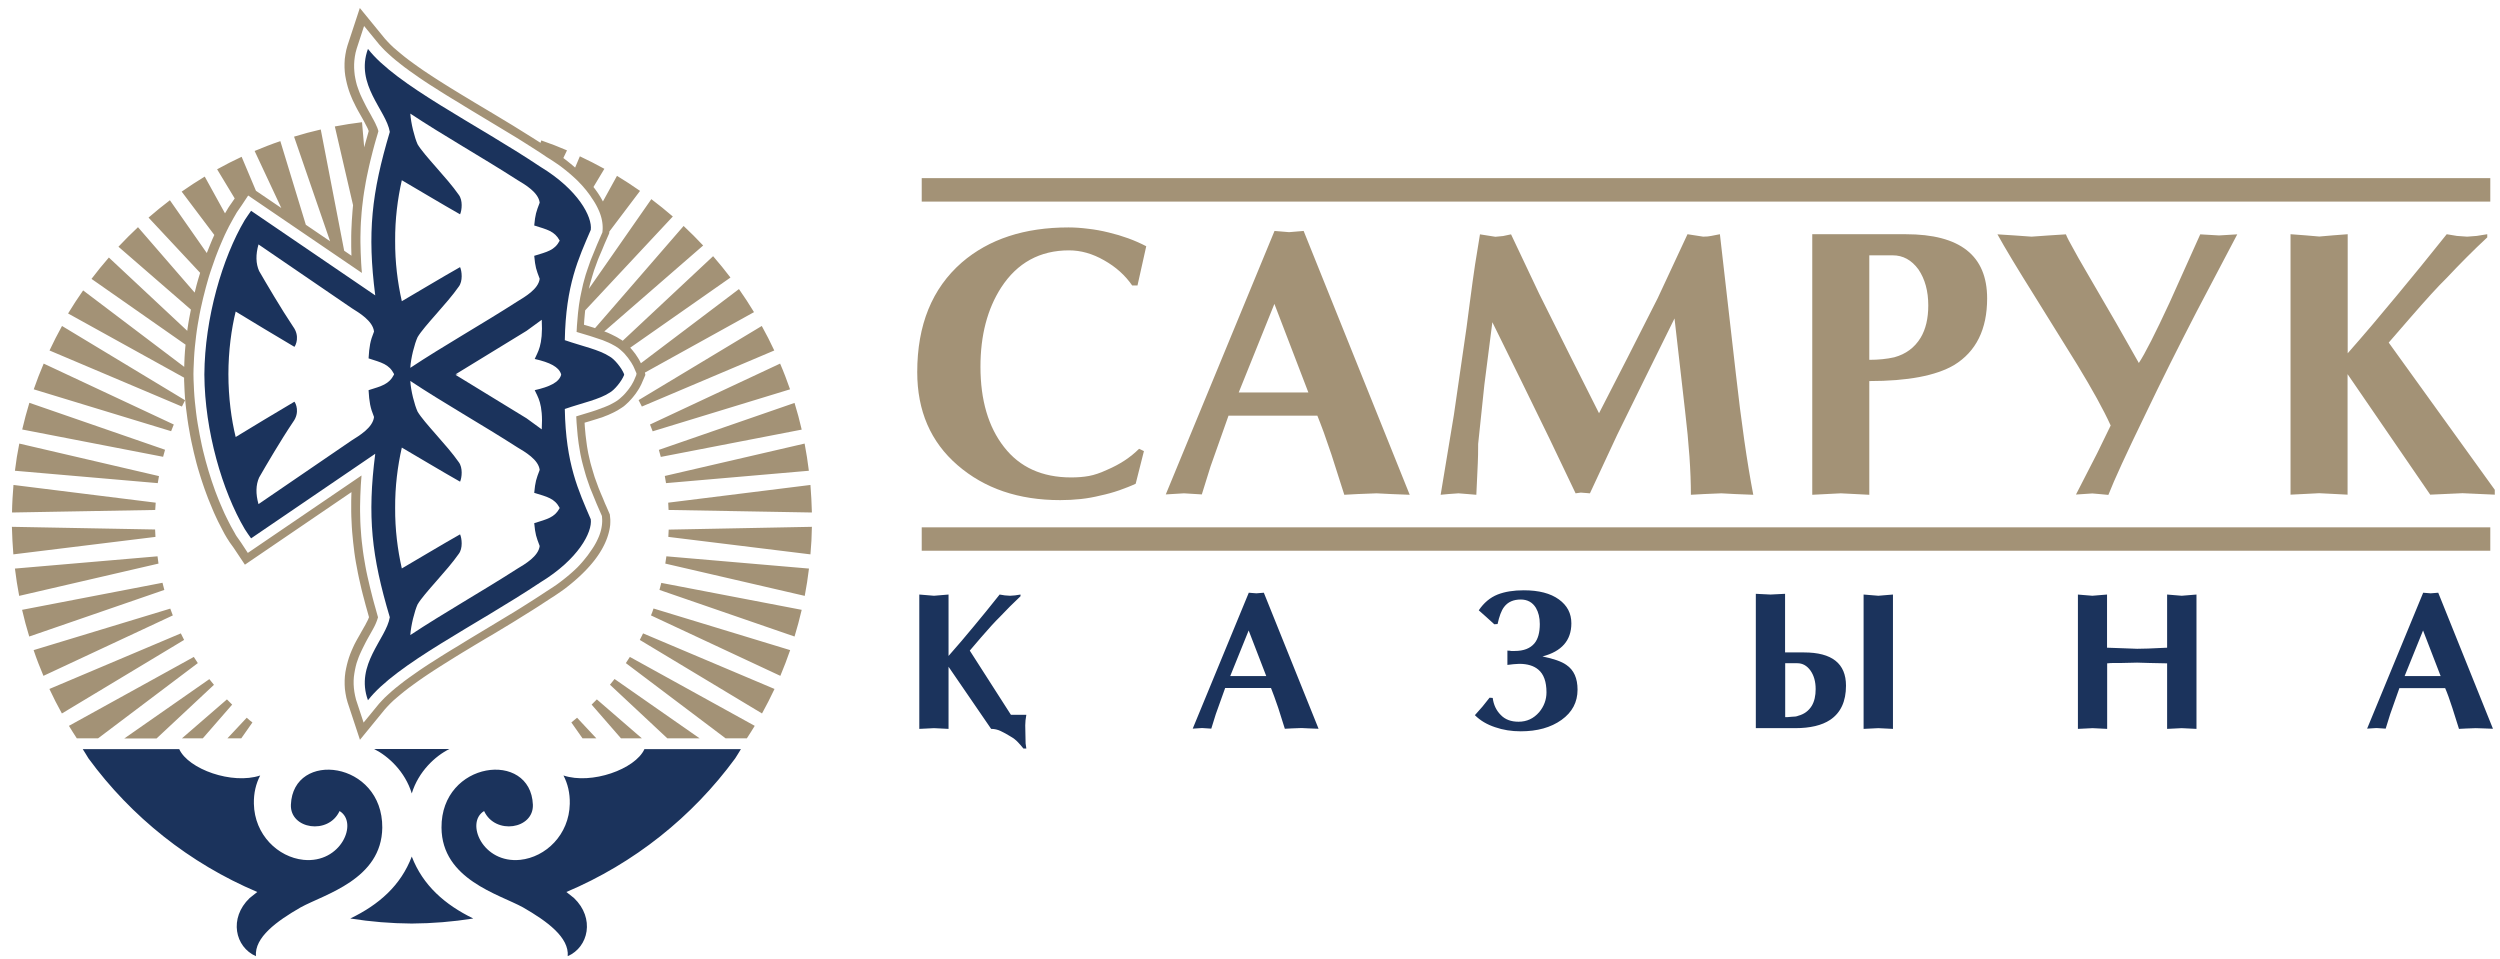 <?xml version="1.0" encoding="UTF-8"?> <svg xmlns="http://www.w3.org/2000/svg" width="206" height="79" viewBox="0 0 206 79" fill="none"><path d="M188.75 19.3L189.94 19.39L191.11 19.49L192.27 19.39L193.45 19.3V29.11C194.79 27.59 196.14 26 197.5 24.35C198.77 22.83 200.13 21.15 201.61 19.3L202.45 19.44L203.29 19.5L204.08 19.44L204.95 19.3V19.56C203.79 20.64 202.68 21.76 201.6 22.91C200.9 23.59 199.93 24.66 198.67 26.11L196.83 28.23L205.57 40.36V40.76L202.91 40.64L200.25 40.76L193.44 30.83V40.76L192.29 40.7L191.1 40.64L189.93 40.7L188.74 40.76V19.3H188.75ZM173.92 35.06C173.32 33.74 172.4 32.08 171.17 30.06L167.63 24.36C166.2 22.08 165.19 20.4 164.59 19.31L166 19.4L167.4 19.5L168.81 19.4L170.23 19.31C170.35 19.61 170.55 19.98 170.81 20.44C171.07 20.92 171.43 21.57 171.91 22.38L174.39 26.65L176.24 29.91C176.74 29.16 177.59 27.49 178.78 24.92L181.3 19.31L182.85 19.4L184.35 19.31L181 25.68C179.5 28.58 178.09 31.4 176.78 34.14C175.23 37.33 174.21 39.55 173.73 40.78L173.1 40.72L172.41 40.66L171.06 40.75L172.81 37.34L173.92 35.06ZM154.02 29.65C154.79 29.65 155.48 29.58 156.09 29.44C157.04 29.18 157.76 28.65 158.26 27.83C158.68 27.13 158.89 26.24 158.89 25.17C158.89 23.98 158.62 23 158.08 22.2C157.51 21.42 156.8 21.04 155.97 21.04H154.03V29.65H154.02ZM154.02 40.77L152.87 40.71L151.68 40.65L150.49 40.71L149.33 40.77V19.3H157.04C161.51 19.3 163.74 21.06 163.74 24.59C163.74 27.14 162.83 28.97 161.02 30.08C159.52 30.96 157.19 31.4 154.03 31.4V40.77H154.02ZM139.05 19.3L140.34 19.5C140.61 19.5 140.83 19.48 141 19.44L141.72 19.3L143.04 30.84C143.48 34.75 143.95 38.06 144.47 40.77L142.97 40.71L141.84 40.65L140.4 40.71L139.33 40.77C139.33 38.85 139.17 36.55 138.85 33.86L137.98 26.24L135.63 31L133.27 35.8L131.01 40.65L130.26 40.59L129.83 40.65L127.69 36.17L125.38 31.44L122.97 26.55L122.31 31.72L121.8 36.58C121.8 37.24 121.79 37.78 121.77 38.17C121.69 39.78 121.65 40.65 121.65 40.77L120.93 40.71L120.18 40.65L119.34 40.71L118.71 40.77L119.8 34.19L120.84 27.01C121.01 25.74 121.17 24.45 121.35 23.16C121.41 22.64 121.61 21.36 121.95 19.31L123.22 19.51L123.85 19.45L124.51 19.31L126.83 24.21L129.28 29.12L131.76 34.05L134.11 29.47L136.59 24.58L139.05 19.3ZM107.81 32.34L105.01 25.04L102.07 32.34H107.81ZM101.23 34.25L99.75 38.43L99.03 40.74L97.56 40.65L96.06 40.74L105.02 19.03L106.22 19.13L107.42 19.03L116.16 40.77L114.63 40.71L113.43 40.65L111.87 40.71L110.77 40.77L109.71 37.45C109.48 36.79 109.27 36.18 109.08 35.63C108.89 35.11 108.71 34.65 108.55 34.25H101.23ZM75.95 43.45H205.2V45.38H75.95V43.45ZM75.95 14.68H205.2V16.61H75.95V14.68ZM94.26 37.17L93.58 39.86C93.18 40.05 92.73 40.22 92.23 40.4C91.71 40.58 91.2 40.72 90.68 40.83C90.16 40.96 89.62 41.06 89.06 41.12C88.5 41.18 87.93 41.21 87.36 41.21C83.93 41.21 81.12 40.25 78.9 38.33C76.68 36.41 75.58 33.85 75.58 30.66C75.58 26.78 76.8 23.77 79.25 21.63C81.49 19.7 84.42 18.74 88.05 18.74C88.58 18.74 89.12 18.78 89.66 18.85C90.2 18.91 90.77 19.01 91.37 19.16C92.46 19.42 93.49 19.79 94.45 20.29L93.73 23.52H93.29C92.71 22.68 91.94 21.99 90.98 21.45C90.02 20.9 89.06 20.63 88.09 20.63C85.69 20.63 83.82 21.65 82.49 23.7C81.36 25.46 80.79 27.63 80.79 30.22C80.79 32.97 81.44 35.18 82.73 36.83C84.02 38.5 85.87 39.34 88.26 39.34C88.8 39.34 89.29 39.3 89.73 39.22C90.17 39.14 90.67 38.97 91.23 38.71C92.26 38.27 93.14 37.7 93.86 36.98L94.26 37.17Z" fill="#A39276"></path><path fill-rule="evenodd" clip-rule="evenodd" d="M49.14 60.84H48L47.08 59.53C47.24 59.4 47.4 59.27 47.55 59.14L49.14 60.84ZM52.89 60.84H51.17L48.75 58.06C48.9 57.92 49.04 57.77 49.18 57.63L52.89 60.84ZM57.65 60.84H54.99L50.26 56.42C50.39 56.26 50.52 56.11 50.64 55.95L57.65 60.84ZM62.19 59.81C61.98 60.16 61.76 60.5 61.54 60.84H59.79L51.57 54.64C51.68 54.47 51.79 54.3 51.9 54.13L62.19 59.81ZM63.82 56.77C63.5 57.46 63.15 58.13 62.79 58.79L52.72 52.73C52.81 52.55 52.9 52.37 52.99 52.19L63.82 56.77ZM65.11 53.57C64.86 54.29 64.59 55 64.3 55.69L53.64 50.71C53.72 50.52 53.79 50.33 53.85 50.14L65.11 53.57ZM66.06 50.25C65.89 50.99 65.69 51.72 65.47 52.45L54.34 48.61C54.39 48.42 54.44 48.22 54.49 48.03L66.06 50.25ZM66.66 46.85C66.57 47.61 66.45 48.36 66.31 49.1L54.82 46.44C54.85 46.24 54.88 46.04 54.91 45.84L66.66 46.85ZM66.9 43.41C66.89 44.17 66.85 44.93 66.78 45.68L55.07 44.24C55.08 44.04 55.09 43.84 55.1 43.64L66.9 43.41ZM66.78 39.96C66.84 40.71 66.88 41.47 66.9 42.23L55.09 42.02C55.08 41.82 55.07 41.62 55.06 41.42L66.78 39.96ZM66.3 36.55C66.44 37.29 66.56 38.04 66.65 38.79L54.88 39.81C54.85 39.61 54.82 39.42 54.78 39.22L66.3 36.55ZM65.47 33.2C65.69 33.92 65.89 34.65 66.06 35.4L54.45 37.65C54.4 37.46 54.35 37.26 54.29 37.07L65.47 33.2ZM64.28 29.96C64.58 30.65 64.85 31.36 65.1 32.08L53.78 35.54C53.71 35.35 53.64 35.17 53.56 34.98L64.28 29.96ZM62.77 26.86C63.14 27.52 63.48 28.2 63.8 28.88L52.89 33.5C52.8 33.32 52.71 33.15 52.62 32.97L62.77 26.86ZM20.8 59.53L19.88 60.84H18.74L20.33 59.14C20.48 59.28 20.64 59.41 20.8 59.53ZM19.13 58.06L16.71 60.84H14.99L18.7 57.63C18.84 57.78 18.99 57.92 19.13 58.06ZM17.63 56.43L12.9 60.85H10.24L17.25 55.96C17.37 56.11 17.5 56.27 17.63 56.43ZM16.3 54.64L8.08 60.84H6.33C6.11 60.5 5.89 60.16 5.68 59.81L15.97 54.13C16.08 54.3 16.19 54.47 16.3 54.64ZM15.17 52.73L5.1 58.79C4.73 58.13 4.39 57.45 4.07 56.77L14.9 52.19C14.99 52.37 15.08 52.55 15.17 52.73ZM14.24 50.71L3.58 55.69C3.29 55 3.01 54.29 2.77 53.57L14.03 50.15C14.1 50.34 14.17 50.52 14.24 50.71ZM13.54 48.61L2.41 52.45C2.19 51.73 1.99 51 1.82 50.25L13.39 48.02C13.44 48.22 13.49 48.41 13.54 48.61ZM13.06 46.44L1.58 49.1C1.44 48.36 1.32 47.61 1.23 46.85L12.98 45.84C13 46.04 13.03 46.24 13.06 46.44ZM12.81 44.24L1.1 45.68C1.04 44.93 1 44.17 0.98 43.41L12.78 43.63C12.79 43.84 12.8 44.04 12.81 44.24ZM12.79 42.02L0.99 42.23C1 41.47 1.05 40.71 1.11 39.96L12.83 41.42C12.81 41.62 12.8 41.82 12.79 42.02ZM13 39.81L1.23 38.79C1.32 38.03 1.44 37.29 1.59 36.55L13.1 39.23C13.06 39.42 13.03 39.62 13 39.81ZM13.44 37.64L1.83 35.39C2 34.65 2.2 33.92 2.42 33.19L13.6 37.06C13.54 37.26 13.49 37.45 13.44 37.64ZM14.1 35.53L2.78 32.08C3.03 31.36 3.3 30.66 3.6 29.96L14.32 34.98C14.25 35.16 14.17 35.35 14.1 35.53ZM14.99 33.5L4.08 28.88C4.4 28.19 4.75 27.52 5.11 26.86L15.25 32.98C15.17 33.15 15.08 33.32 14.99 33.5ZM52.43 30.85L52.44 30.88L52.24 31.35L52.17 31.49L52.09 31.63L52.01 31.77L51.92 31.9L51.83 32.03L51.73 32.16L51.63 32.28L51.53 32.4L51.43 32.51L51.32 32.62L51.21 32.72L51.1 32.82L50.98 32.92L50.86 33.01L50.67 33.13L50.56 33.19L50.45 33.25L50.34 33.31L50.22 33.37L50.11 33.42L49.99 33.47L49.87 33.52L49.75 33.57L49.63 33.61L49.51 33.66L49.39 33.7L49.15 33.79L49.03 33.83L48.91 33.87L48.66 33.95L47.77 34.22L47.48 34.31L47.49 34.45L47.51 34.83L47.54 35.2L47.57 35.55L47.6 35.89L47.64 36.22L47.68 36.54L47.73 36.85L47.78 37.15L47.83 37.44L47.89 37.72L47.95 37.99L48.02 38.26L48.09 38.52L48.16 38.77L48.23 39.02L48.3 39.26L48.38 39.5L48.46 39.73L48.54 39.96L48.62 40.19L48.71 40.41L48.8 40.63L48.89 40.85L48.98 41.07L49.07 41.29L49.16 41.51L49.6 42.52L49.62 42.81V42.98L49.61 43.15L49.59 43.33L49.56 43.51L49.52 43.69L49.47 43.87L49.41 44.05L49.34 44.23L49.26 44.41L49.17 44.6L49.07 44.79L48.96 44.98L48.84 45.17L48.71 45.36L48.57 45.56L48.43 45.76L48.27 45.96L48.11 46.16L47.94 46.36L47.76 46.56L47.57 46.76L47.36 46.96L47.14 47.16L46.91 47.36L46.67 47.56L46.42 47.76L46.16 47.96L45.89 48.16L45.61 48.35L45.32 48.54L45.04 48.72L44.54 49.05L44.03 49.38L43.51 49.71L42.99 50.04L42.46 50.37L41.93 50.69L41.4 51.01L40.87 51.33L40.34 51.65L38.78 52.59L38.27 52.9L37.77 53.21L37.27 53.51L36.78 53.81L36.3 54.11L35.83 54.41L35.37 54.7L34.93 54.99L34.5 55.28L34.09 55.57L33.69 55.85L33.31 56.13L32.95 56.41L32.61 56.68L32.29 56.95L31.99 57.22L31.71 57.48L31.46 57.74L31.23 57.99L29.96 59.54L29.34 57.66L29.26 57.33L29.2 57.01L29.16 56.69L29.14 56.38V56.07L29.16 55.77L29.2 55.48L29.25 55.2L29.31 54.92L29.38 54.65L29.47 54.39L29.56 54.14L29.66 53.9L29.77 53.66L29.88 53.43L29.99 53.21L30.1 52.99L30.21 52.78L30.32 52.58L30.64 52.01L30.74 51.83L30.83 51.66L30.91 51.5L30.98 51.34L31.04 51.19L31.09 51.05L31.13 50.92L31.15 50.87L31.08 50.62L30.95 50.15L30.82 49.69L30.7 49.24L30.59 48.8L30.48 48.36L30.38 47.93L30.28 47.5L30.19 47.08L30.11 46.66L30.04 46.25L29.97 45.84L29.91 45.43L29.86 45.02L29.81 44.61L29.77 44.2L29.74 43.79L29.71 43.38L29.69 42.97L29.68 42.56L29.67 42.14V41.72L29.68 41.3L29.69 40.87L29.71 40.44L29.73 40L29.76 39.56L29.79 39.18L20.42 45.56L19.87 44.72L19.59 44.32L19.51 44.21L19.44 44.1L19.41 44.05L19.38 43.99L19.2 43.67L19.02 43.35L18.85 43.02L18.68 42.68L18.51 42.33L18.35 41.97L18.19 41.6L18.03 41.22L17.88 40.84L17.73 40.45L17.59 40.05L17.45 39.65L17.32 39.24L17.19 38.83L17.07 38.41L16.95 37.99L16.84 37.56L16.73 37.13L16.63 36.69L16.54 36.25L16.45 35.81L16.37 35.36L16.29 34.91L16.22 34.46L16.16 34.01L16.11 33.56L16.06 33.11L16.02 32.66L15.99 32.21L15.97 31.76L15.95 31.31L15.94 30.82L15.95 30.37L15.97 29.92L15.99 29.47L16.02 29.02L16.06 28.57L16.11 28.12L16.16 27.67L16.22 27.22L16.29 26.77L16.37 26.32L16.45 25.87L16.54 25.43L16.64 24.99L16.74 24.55L16.85 24.12L16.96 23.69L17.08 23.26L17.2 22.84L17.33 22.43L17.47 22.02L17.61 21.62L17.75 21.22L17.9 20.83L18.05 20.45L18.21 20.07L18.37 19.7L18.53 19.34L18.7 18.99L18.87 18.65L19.05 18.32L19.23 17.99L19.41 17.68L19.44 17.63L19.47 17.57L19.54 17.46L19.92 16.91L20.45 16.11L29.82 22.49L29.79 22.11L29.76 21.67L29.74 21.23L29.72 20.8L29.71 20.37L29.7 19.95V19.53L29.71 19.11L29.72 18.7L29.74 18.29L29.77 17.88L29.8 17.47L29.84 17.06L29.89 16.65L29.94 16.24L30 15.83L30.07 15.42L30.14 15.01L30.22 14.59L30.31 14.17L30.4 13.75L30.5 13.32L30.61 12.88L30.72 12.44L30.84 11.99L30.97 11.53L31.11 11.06L31.18 10.81L31.17 10.77L31.13 10.64L31.08 10.5L31.01 10.35L30.94 10.19L30.86 10.03L30.77 9.86L30.67 9.68L30.57 9.49L30.35 9.1L30.24 8.9L30.13 8.69L30.02 8.47L29.91 8.25L29.8 8.02L29.69 7.78L29.59 7.53L29.5 7.28L29.41 7.02L29.34 6.75L29.28 6.47L29.23 6.19L29.2 5.9L29.18 5.6V5.29L29.2 4.98L29.24 4.66L29.3 4.34L29.39 4.01L30 2.14L31.26 3.68L31.49 3.93L31.74 4.19L32.02 4.45L32.32 4.72L32.64 4.99L32.98 5.26L33.34 5.54L33.72 5.82L34.12 6.1L34.53 6.39L34.96 6.68L35.4 6.97L35.86 7.26L36.33 7.56L36.81 7.86L37.3 8.16L37.8 8.46L38.3 8.77L38.81 9.08L40.37 10.02L40.9 10.34L41.43 10.66L41.96 10.98L42.49 11.3L43.02 11.63L43.54 11.96L44.06 12.29L44.57 12.62L45.06 12.95L45.35 13.13L45.64 13.32L45.92 13.51L46.19 13.7L46.45 13.9L46.7 14.1L46.94 14.3L47.17 14.5L47.39 14.7L47.6 14.9L47.79 15.1L47.98 15.3L48.15 15.5L48.32 15.7L48.47 15.9L48.62 16.1L48.75 16.3L48.88 16.49L49 16.68L49.11 16.87L49.21 17.06L49.3 17.25L49.38 17.43L49.45 17.61L49.51 17.79L49.56 17.97L49.6 18.15L49.63 18.33L49.65 18.51L49.66 18.69V18.87L49.64 19.14L49.2 20.15L49.11 20.37L49.02 20.59L48.93 20.81L48.84 21.03L48.75 21.25L48.66 21.47L48.58 21.7L48.5 21.93L48.42 22.16L48.34 22.4L48.26 22.64L48.19 22.89L48.12 23.14L48.05 23.4L47.99 23.67L47.93 23.94L47.87 24.22L47.81 24.51L47.76 24.81L47.71 25.12L47.67 25.44L47.63 25.77L47.6 26.11L47.57 26.47L47.54 26.83L47.52 27.21L47.51 27.35L47.67 27.4L48.57 27.67L48.82 27.75L48.94 27.79L49.06 27.83L49.18 27.87L49.3 27.91L49.42 27.95L49.54 27.99L49.66 28.03L49.78 28.08L49.9 28.13L50.02 28.18L50.14 28.23L50.37 28.34L50.48 28.4L50.59 28.46L50.7 28.52L50.89 28.64L51.01 28.73L51.12 28.82L51.23 28.92L51.34 29.02L51.45 29.13L51.55 29.25L51.65 29.37L51.75 29.49L51.84 29.62L51.93 29.75L52.02 29.88L52.1 30.02L52.18 30.16L52.25 30.31L52.45 30.77L52.43 30.85ZM53.17 30.85L53.18 30.89L52.86 31.63L52.77 31.81L52.68 31.98L52.58 32.14L52.48 32.29L52.38 32.44L52.27 32.58L52.16 32.72L52.04 32.86L51.92 32.99L51.8 33.12L51.67 33.24L51.54 33.36L51.4 33.48L51.24 33.59L51.13 33.66L51.03 33.72L50.91 33.8L50.78 33.87L50.65 33.94L50.51 34.01L50.38 34.07L50.25 34.13L50.12 34.19L49.99 34.24L49.86 34.29L49.74 34.34L49.61 34.39L49.48 34.43L49.35 34.47L49.23 34.51L49.1 34.55L48.97 34.59L48.84 34.63L48.71 34.67L48.58 34.71L48.17 34.83L48.19 35.17L48.22 35.51L48.25 35.84L48.29 36.16L48.33 36.47L48.37 36.77L48.42 37.06L48.47 37.34L48.53 37.61L48.59 37.87L48.65 38.13L48.72 38.38L48.79 38.62L48.86 38.86L48.93 39.09L49 39.32L49.08 39.54L49.16 39.76L49.24 39.98L49.32 40.2L49.41 40.42L49.5 40.64L49.59 40.85L49.68 41.06L49.77 41.28L49.86 41.5L49.96 41.72L50.25 42.39L50.29 42.81V43.04L50.28 43.26L50.25 43.48L50.21 43.69L50.16 43.9L50.1 44.11L50.03 44.32L49.95 44.53L49.86 44.74L49.76 44.95L49.65 45.16L49.53 45.37L49.4 45.58L49.26 45.79L49.11 46L48.95 46.21L48.78 46.42L48.6 46.63L48.41 46.84L48.21 47.05L48 47.26L47.78 47.47L47.55 47.68L47.31 47.89L47.06 48.1L46.8 48.31L46.53 48.52L46.25 48.72L45.96 48.92L45.65 49.13L45.38 49.3L44.89 49.62L44.37 49.96L43.85 50.29L43.32 50.62L42.79 50.95L42.26 51.28L41.73 51.6L41.2 51.92L40.67 52.24L40.14 52.55L39.62 52.86L39.1 53.17L38.59 53.48L38.09 53.78L37.6 54.08L37.12 54.38L36.64 54.68L36.18 54.97L35.73 55.26L35.29 55.55L34.86 55.84L34.46 56.12L34.07 56.4L33.7 56.67L33.35 56.94L33.02 57.21L32.71 57.47L32.42 57.72L32.16 57.97L31.93 58.21L31.72 58.44L29.66 60.96L28.64 57.87L28.54 57.5L28.47 57.13L28.42 56.77L28.4 56.41V56.06L28.42 55.72L28.46 55.39L28.52 55.07L28.59 54.76L28.67 54.46L28.76 54.17L28.86 53.89L28.97 53.62L29.08 53.37L29.2 53.11L29.32 52.88L29.44 52.66L29.56 52.45L29.68 52.24L29.79 52.04L29.9 51.85L30 51.67L30.1 51.5L30.18 51.34L30.26 51.19L30.33 51.05L30.38 50.92L30.41 50.85L30.39 50.8L30.26 50.33L30.13 49.87L30.01 49.41L29.89 48.96L29.78 48.52L29.68 48.08L29.58 47.64L29.49 47.21L29.41 46.78L29.33 46.36L29.26 45.94L29.2 45.52L29.15 45.1L29.1 44.68L29.06 44.26L29.02 43.84L28.99 43.42L28.97 43L28.95 42.58L28.94 42.15V41.72V41.29L28.95 40.85L28.96 40.55L20.18 46.53L19.26 45.15L19.21 45.08L19.03 44.83L18.95 44.72L18.87 44.6L18.79 44.47L18.75 44.41L18.71 44.35L18.51 44.01L18.33 43.67L18.15 43.32L17.97 42.97L17.8 42.61L17.63 42.24L17.47 41.86L17.31 41.47L17.15 41.08L17 40.68L16.85 40.27L16.71 39.86L16.57 39.44L16.44 39.02L16.31 38.59L16.19 38.16L16.08 37.72L15.97 37.28L15.87 36.83L15.77 36.38L15.68 35.93L15.6 35.48L15.52 35.02L15.45 34.56L15.39 34.1L15.33 33.64L15.28 33.18L15.24 32.72L15.21 32.25L15.19 31.79L15.17 31.32V31.12L5.61 25.83C6 25.18 6.42 24.55 6.85 23.93L15.18 30.23L15.19 29.89L15.21 29.42L15.24 28.95L15.28 28.49L15.29 28.4L7.54 22.98C8 22.38 8.47 21.79 8.97 21.22L15.43 27.26L15.45 27.1L15.52 26.64L15.6 26.18L15.69 25.72L15.73 25.51L9.76 20.33C10.28 19.78 10.81 19.24 11.37 18.72L16.04 24.11L16.09 23.92L16.2 23.48L16.32 23.05L16.45 22.62L16.49 22.48L12.24 17.93C12.81 17.43 13.4 16.96 14 16.5L17.04 20.85L17.16 20.55L17.32 20.15L17.48 19.76L17.65 19.38L17.66 19.36L14.97 15.79C15.59 15.36 16.22 14.94 16.87 14.55L18.54 17.58L18.72 17.28L18.76 17.21L18.8 17.14L18.84 17.08L18.88 17.02L18.96 16.9L19.04 16.79L19.21 16.54L19.26 16.47L19.34 16.35L17.89 13.95C18.55 13.58 19.23 13.24 19.91 12.92L21.09 15.72L23.18 17.14L20.98 12.44C21.68 12.15 22.38 11.87 23.1 11.63L25.2 18.52L27.2 19.88L24.23 11.26C24.95 11.04 25.68 10.84 26.43 10.67L28.36 20.66L28.96 21.07L28.95 20.76L28.94 20.32V19.89V19.46L28.95 19.03L28.97 18.61L28.99 18.19L29.02 17.77L29.05 17.35L29.09 16.93V16.9L27.59 10.42C28.33 10.28 29.08 10.16 29.83 10.07L30.01 12.14L30.11 11.77L30.24 11.31L30.37 10.84L30.38 10.79L30.35 10.72L30.3 10.59L30.23 10.45L30.15 10.3L30.07 10.14L29.98 9.97L29.88 9.79L29.66 9.4L29.54 9.19L29.42 8.97L29.3 8.74L29.19 8.51L29.07 8.27L28.96 8.01L28.85 7.74L28.75 7.46L28.66 7.17L28.58 6.87L28.51 6.56L28.45 6.24L28.41 5.91L28.39 5.57V5.22L28.41 4.86L28.46 4.5L28.53 4.13L28.63 3.76L29.65 0.66L31.71 3.18L31.92 3.41L32.15 3.65L32.41 3.9L32.7 4.15L33.01 4.41L33.34 4.68L33.69 4.95L34.06 5.22L34.45 5.5L34.85 5.78L35.27 6.06L35.71 6.35L36.16 6.64L36.62 6.93L37.1 7.23L37.59 7.53L38.08 7.83L38.58 8.13L39.09 8.44L39.61 8.75L40.13 9.06L40.65 9.37L41.18 9.69L41.71 10.01L42.24 10.33L42.77 10.66L43.3 10.99L43.83 11.32L44.35 11.65L44.54 11.77L44.6 11.57C45.32 11.82 46.03 12.09 46.72 12.39L46.42 13.02L46.51 13.09L46.78 13.3L47.04 13.51L47.29 13.72L47.39 13.81L47.78 12.88C48.47 13.2 49.14 13.55 49.8 13.91L48.9 15.41L48.91 15.42L49.07 15.63L49.22 15.84L49.36 16.05L49.49 16.26L49.61 16.47L49.68 16.6L50.84 14.49C51.49 14.88 52.12 15.3 52.74 15.73L50.21 19.08L50.2 19.22L49.81 20.11L49.72 20.33L49.63 20.55L49.54 20.76L49.45 20.97L49.36 21.18L49.27 21.4L49.19 21.62L49.11 21.84L49.03 22.06L48.95 22.28L48.88 22.51L48.81 22.74L48.74 22.98L48.67 23.22L48.6 23.47L48.54 23.73L48.52 23.8L53.67 16.41C54.28 16.87 54.86 17.34 55.44 17.84L48.22 25.57L48.2 25.75L48.17 26.08L48.14 26.42L48.12 26.76L48.53 26.88L48.66 26.92L48.79 26.96L48.92 27L49.03 27.04L56.33 18.62C56.88 19.14 57.42 19.67 57.94 20.23L49.79 27.31L49.83 27.32L49.96 27.37L50.09 27.42L50.22 27.48L50.35 27.54L50.61 27.67L50.73 27.73L50.86 27.8L50.99 27.88L51.09 27.94L51.21 28.01L51.31 28.08L58.76 21.11C59.26 21.68 59.73 22.27 60.19 22.87L51.93 28.65L52.01 28.74L52.13 28.88L52.24 29.02L52.35 29.16L52.45 29.31L52.55 29.46L52.65 29.62L52.74 29.79L52.81 29.93L60.89 23.82C61.32 24.44 61.74 25.07 62.13 25.72L53.14 30.7L53.17 30.85Z" fill="#A39276"></path><path fill-rule="evenodd" clip-rule="evenodd" d="M33.93 65.38C34.48 63.57 35.87 62.29 37.03 61.72H33.93H30.83C31.99 62.3 33.38 63.57 33.93 65.38ZM33.93 70.58C34.85 72.97 36.67 74.55 38.99 75.68C38.99 75.68 38.97 75.69 38.96 75.69C37.32 75.95 35.64 76.09 33.93 76.1C32.22 76.09 30.54 75.95 28.9 75.69C28.89 75.69 28.87 75.68 28.87 75.68C31.2 74.56 33.02 72.98 33.93 70.58ZM43.1 74.77C45.08 75.91 46.91 77.24 46.78 78.79C48.5 78.04 49.03 75.66 47.3 74C47.18 73.9 46.93 73.7 46.67 73.5C52.25 71.14 57.05 67.31 60.58 62.49C60.64 62.41 61 61.81 61.05 61.73H53.1C52.35 63.38 48.74 64.67 46.43 63.9C46.78 64.57 46.97 65.35 46.95 66.23C46.9 68.79 44.96 70.63 42.87 70.85C39.76 71.17 38.32 67.77 39.89 66.83C40.81 68.82 43.98 68.32 43.91 66.31C43.73 61.78 36.34 62.7 36.38 68.2C36.41 72.47 41.12 73.68 43.1 74.77ZM19.42 25.67C20.64 26.41 22.84 27.75 24.26 28.58C24.37 28.45 24.73 27.7 24.15 26.91C23.17 25.45 21.9 23.28 21.35 22.33C21.08 21.72 21.06 20.99 21.3 20.14L28.98 25.39C29.6 25.78 30.72 26.44 30.82 27.32C30.5 28.11 30.43 28.55 30.37 29.53C31.44 29.88 32.05 30 32.47 30.82L32.46 30.83L32.47 30.84L32.46 30.85L32.47 30.86C32.05 31.68 31.44 31.81 30.37 32.15C30.43 33.13 30.5 33.57 30.82 34.36C30.72 35.24 29.6 35.9 28.98 36.29L21.3 41.54C21.06 40.69 21.08 39.96 21.35 39.35C21.9 38.39 23.17 36.22 24.15 34.77C24.73 33.98 24.37 33.23 24.26 33.1C22.84 33.93 20.64 35.27 19.42 36.01C19.07 34.59 18.82 32.76 18.82 30.83C18.82 28.92 19.07 27.1 19.42 25.67ZM37.54 30.84L43.39 27.26L44.64 26.35C44.76 28.52 44.28 29.04 44.06 29.58C45.3 29.86 46.06 30.23 46.24 30.85L46.23 30.86L46.24 30.88C46.07 31.5 45.3 31.87 44.06 32.15C44.29 32.69 44.77 33.21 44.64 35.38L43.39 34.47L37.54 30.89L37.78 30.87L37.54 30.84ZM33.11 14.85C34.33 15.56 36.49 16.86 37.91 17.66C38.06 17.32 38.15 16.5 37.8 16.05C36.82 14.64 34.96 12.82 34.41 11.89C34.16 11.34 33.86 10.16 33.81 9.36C36.49 11.14 39.77 12.99 42.63 14.83C43.25 15.2 44.37 15.85 44.47 16.7C44.18 17.47 44.11 17.64 44.02 18.58C45.09 18.92 45.7 19.04 46.12 19.83C45.7 20.63 45.09 20.75 44.02 21.08C44.11 22.03 44.18 22.2 44.47 22.97C44.37 23.82 43.25 24.46 42.63 24.84C39.77 26.68 36.49 28.53 33.81 30.31C33.85 29.51 34.16 28.32 34.41 27.78C34.96 26.85 36.82 25.03 37.8 23.62C38.15 23.17 38.06 22.34 37.91 22.01C36.49 22.81 34.33 24.11 33.11 24.82C32.76 23.27 32.55 21.6 32.56 19.83C32.55 18.07 32.76 16.4 33.11 14.85ZM33.11 46.84C34.33 46.13 36.49 44.83 37.91 44.03C38.06 44.37 38.15 45.19 37.8 45.64C36.82 47.05 34.96 48.87 34.41 49.8C34.16 50.35 33.86 51.53 33.81 52.33C36.49 50.55 39.77 48.7 42.63 46.86C43.25 46.49 44.37 45.84 44.47 44.99C44.18 44.22 44.11 44.05 44.02 43.11C45.09 42.77 45.7 42.65 46.12 41.86C45.7 41.06 45.09 40.94 44.02 40.61C44.11 39.67 44.18 39.49 44.47 38.72C44.37 37.87 43.25 37.23 42.63 36.86C39.77 35.02 36.49 33.17 33.81 31.39C33.85 32.19 34.16 33.38 34.41 33.92C34.96 34.85 36.82 36.67 37.8 38.08C38.15 38.53 38.06 39.36 37.91 39.69C36.49 38.89 34.33 37.59 33.11 36.88C32.76 38.43 32.55 40.1 32.56 41.86C32.55 43.62 32.76 45.29 33.11 46.84ZM51.43 30.84C51.22 30.3 50.62 29.59 50.26 29.39C49.36 28.8 48.01 28.54 46.54 28.03C46.62 23.49 47.67 21.29 48.68 18.94C48.82 17.87 47.64 15.63 44.54 13.75C39.23 10.2 32.64 7.02 30.32 4.03C29.24 6.98 31.83 9.08 32.12 10.87C30.61 15.94 30.26 19.18 30.92 24.34L20.69 17.37C20.56 17.56 20.3 17.92 20.17 18.13C18.32 21.25 16.87 26.22 16.84 30.85V30.86V30.88C16.87 35.51 18.32 40.47 20.17 43.6C20.29 43.81 20.56 44.17 20.69 44.36L30.92 37.39C30.26 42.55 30.61 45.8 32.12 50.86C31.83 52.65 29.24 54.75 30.32 57.7C32.64 54.71 39.23 51.52 44.54 47.98C47.64 46.09 48.82 43.86 48.68 42.79C47.67 40.43 46.62 38.24 46.54 33.7C48.01 33.19 49.36 32.93 50.26 32.34C50.63 32.13 51.22 31.43 51.43 30.89L51.42 30.87L51.43 30.84ZM24.77 74.77C22.79 75.91 20.96 77.24 21.09 78.79C19.37 78.04 18.84 75.66 20.57 74C20.69 73.9 20.94 73.7 21.2 73.5C15.62 71.14 10.82 67.31 7.29 62.49C7.24 62.41 6.88 61.81 6.82 61.73H14.77C15.52 63.38 19.13 64.67 21.44 63.9C21.09 64.57 20.9 65.35 20.92 66.23C20.97 68.79 22.91 70.63 25 70.85C28.11 71.17 29.55 67.77 27.98 66.83C27.06 68.82 23.89 68.32 23.97 66.31C24.15 61.78 31.54 62.7 31.5 68.2C31.45 72.47 26.75 73.68 24.77 74.77Z" fill="#1B335C"></path><path d="M201.11 55.71L199.66 51.95L198.14 55.71H201.11ZM197.71 56.7L196.95 58.85L196.58 60.04L195.82 59.99L195.05 60.04L199.67 48.84L200.29 48.89L200.91 48.84L205.42 60.05L204.63 60.02L204 60L203.19 60.03L202.62 60.06L202.08 58.35C201.96 58.01 201.85 57.7 201.76 57.41C201.66 57.14 201.57 56.9 201.48 56.7H197.71ZM171.2 48.99L171.8 49.04L172.41 49.09L173.01 49.04L173.62 48.99V53.37L175.03 53.42L176.1 53.46L177.02 53.44L178.57 53.37V48.99L179.17 49.04L179.77 49.09L180.38 49.04L180.99 48.99V60.06L180.39 60.03L179.77 60L179.18 60.03L178.57 60.06V54.66L177.13 54.63L176.1 54.6L174.81 54.63H174.2C174.01 54.63 173.81 54.64 173.63 54.66V60.06L173.04 60.03L172.43 60L171.83 60.03L171.22 60.06V48.99H171.2ZM147.1 59.09H147.3C147.36 59.09 147.48 59.08 147.66 59.06C147.86 59.06 148.04 59.04 148.17 58.98C148.66 58.85 149.03 58.58 149.29 58.16C149.51 57.79 149.61 57.33 149.61 56.78C149.61 56.17 149.47 55.66 149.18 55.25C148.89 54.85 148.53 54.65 148.1 54.65H147.1V59.09ZM153.57 48.99L154.17 49.04L154.78 49.09L155.37 49.04L155.98 48.99V60.06L155.38 60.03L154.77 60L154.17 60.03L153.56 60.06V48.99H153.57ZM147.1 53.76H148.65C150.95 53.76 152.11 54.67 152.11 56.5C152.11 57.8 151.67 58.74 150.8 59.32C150.12 59.77 149.16 60 147.93 60H144.68V48.93L145.28 48.96L145.89 48.99L146.48 48.96L147.09 48.93V53.76H147.1ZM124.2 53.61C124.34 53.61 124.44 53.62 124.52 53.64H124.81C125.55 53.64 126.09 53.43 126.44 53.01C126.73 52.66 126.88 52.13 126.88 51.42C126.88 50.89 126.77 50.45 126.56 50.09C126.28 49.63 125.86 49.4 125.31 49.4C124.71 49.4 124.25 49.6 123.94 50.01C123.71 50.31 123.54 50.78 123.4 51.42L123.13 51.44L122.47 50.84L121.85 50.29C122.27 49.67 122.78 49.24 123.4 48.99C124.01 48.75 124.73 48.64 125.56 48.64C126.8 48.64 127.76 48.89 128.45 49.39C129.14 49.89 129.48 50.54 129.48 51.36C129.48 52.77 128.68 53.68 127.1 54.09C128.02 54.28 128.68 54.51 129.07 54.79C129.69 55.21 129.99 55.89 129.99 56.83C129.99 57.86 129.55 58.69 128.67 59.32C127.79 59.95 126.66 60.26 125.31 60.26C124.55 60.26 123.85 60.15 123.19 59.92C122.53 59.7 121.98 59.38 121.53 58.93L122.15 58.23L122.74 57.49L123 57.51C123.07 58.07 123.29 58.54 123.66 58.91C124.02 59.29 124.51 59.47 125.13 59.47C125.81 59.47 126.37 59.21 126.83 58.68C127.23 58.2 127.43 57.65 127.43 57.05C127.43 56.18 127.21 55.55 126.75 55.17C126.38 54.86 125.86 54.7 125.19 54.7L124.71 54.73L124.21 54.79V53.61H124.2ZM104.34 55.71L102.89 51.95L101.37 55.71H104.34ZM100.95 56.7L100.18 58.85L99.81 60.04L99.05 59.99L98.28 60.04L102.9 48.84L103.52 48.89L104.14 48.84L108.65 60.05L107.86 60.02L107.24 59.99L106.44 60.02L105.87 60.05L105.33 58.34C105.21 58 105.1 57.69 105 57.4C104.9 57.13 104.81 56.89 104.73 56.69H100.95V56.7ZM83.3 58.9H84.57C84.51 59.22 84.48 59.51 84.48 59.77L84.51 61.26L84.57 61.68H84.33C84.2 61.52 84.06 61.34 83.88 61.16C83.71 60.98 83.52 60.83 83.31 60.71C82.97 60.5 82.68 60.34 82.44 60.23C82.2 60.12 81.95 60.06 81.67 60.06L78.16 54.94V60.06L77.57 60.03L76.96 60L76.36 60.03L75.75 60.06V48.99L76.36 49.04L76.96 49.09L77.56 49.04L78.16 48.99V54.05C78.85 53.27 79.55 52.45 80.25 51.6C80.9 50.82 81.61 49.95 82.37 48.99L82.8 49.06L83.23 49.09L83.64 49.06L84.09 48.99V49.13C83.5 49.69 82.92 50.26 82.36 50.86C82 51.21 81.5 51.76 80.85 52.51L79.91 53.61L83.3 58.9Z" fill="#1B335C"></path></svg> 